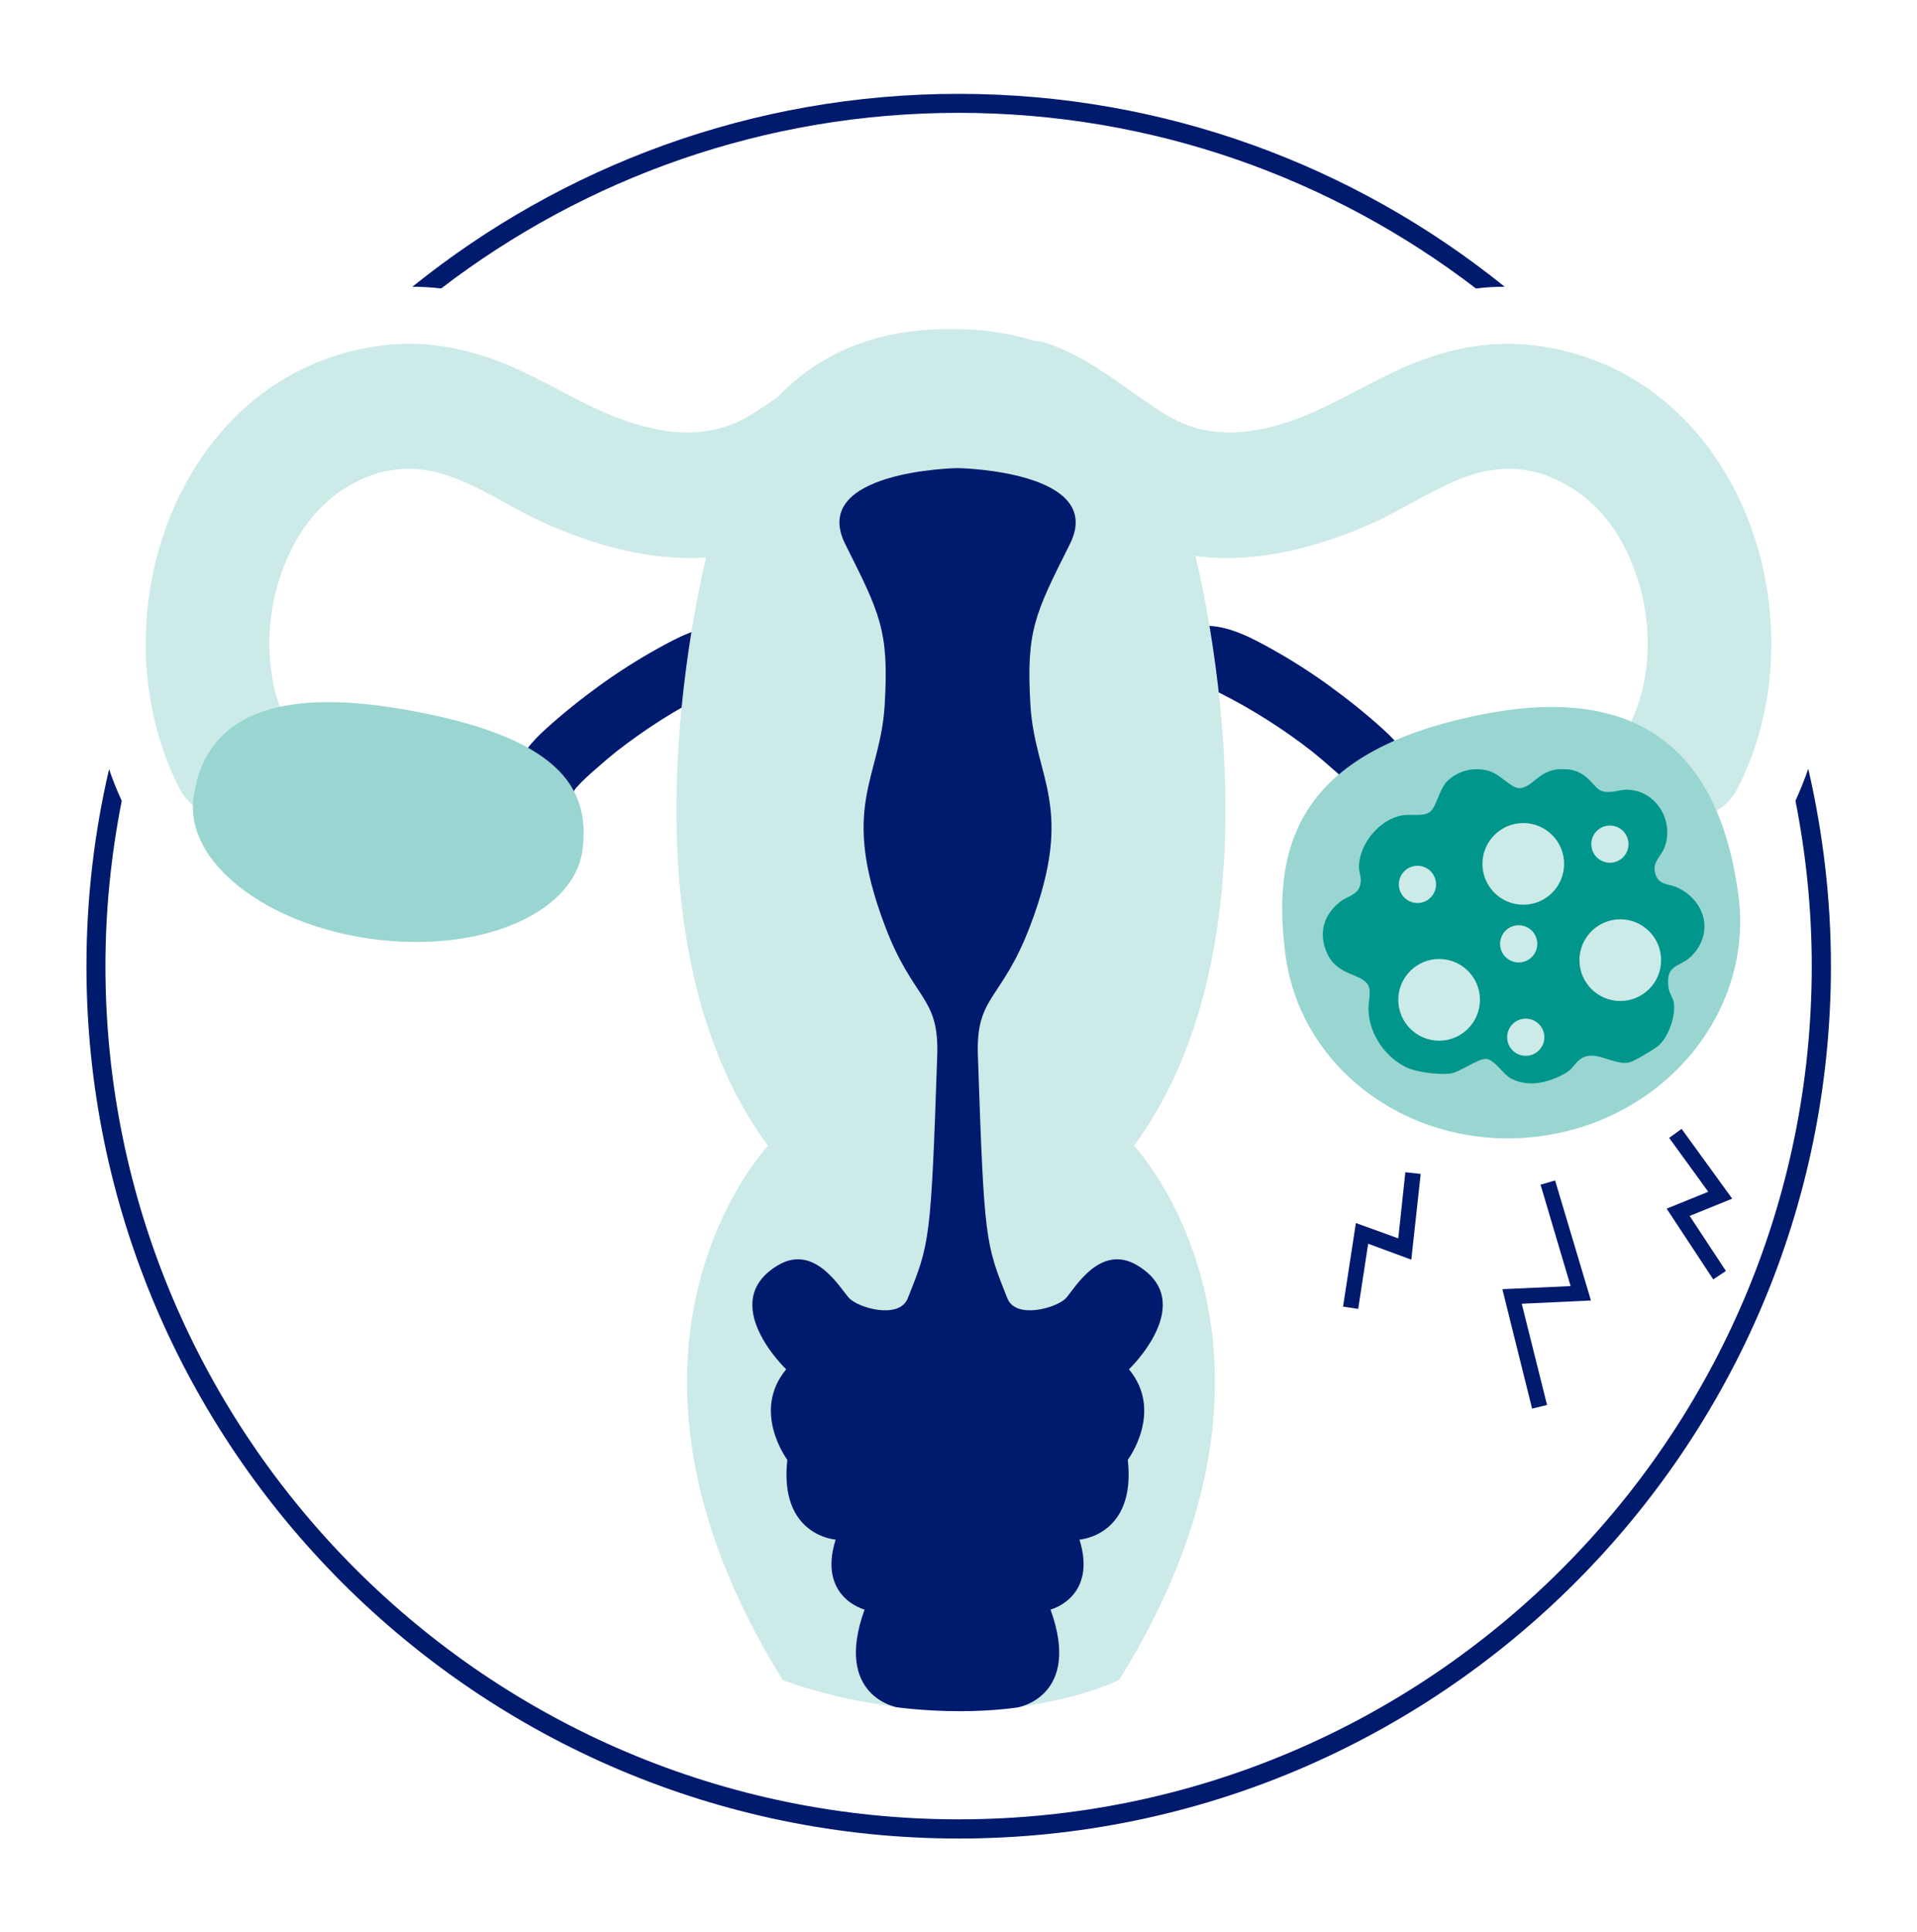 <svg width="130" height="131" viewBox="0 0 130 131" fill="none" xmlns="http://www.w3.org/2000/svg">
<path d="M29.915 19.558C39.652 12.096 51.82 7.65 65.002 7.65C78.184 7.65 90.352 12.096 100.089 19.558C100.739 19.48 101.389 19.441 102.039 19.441C91.899 11.264 79.016 6.363 65.002 6.363C50.988 6.363 38.105 11.277 27.965 19.441C28.615 19.441 29.265 19.48 29.915 19.558Z" fill="#001A6E"/>
<path d="M122.616 52.149C122.369 52.877 122.07 53.592 121.758 54.294C122.473 57.921 122.863 61.665 122.863 65.5C122.863 97.402 96.915 123.35 65.013 123.35C33.111 123.35 7.15 97.402 7.15 65.5C7.15 61.665 7.54 57.921 8.255 54.294C7.93 53.592 7.644 52.877 7.397 52.149C6.396 56.439 5.863 60.911 5.863 65.5C5.863 98.117 32.396 124.65 65.013 124.65C97.63 124.65 124.163 98.117 124.163 65.5C124.163 60.911 123.617 56.439 122.629 52.136L122.616 52.149Z" fill="#001A6E"/>
<path d="M110.464 49.224C112.492 45.272 111.985 40.072 109.762 36.367C108.683 34.573 107.149 33.182 105.186 32.363C103.509 31.661 101.715 31.609 99.96 32.142C97.451 32.909 95.228 34.534 92.836 35.574C89.937 36.822 86.986 37.706 83.814 37.823C80.772 37.94 77.678 37.173 75.065 35.626C72.998 34.404 71.035 32.272 68.851 31.505C66.68 30.738 65.237 28.606 65.874 26.279C66.446 24.186 68.929 22.535 71.1 23.302C74.181 24.394 76.365 26.461 79.108 28.138C81.396 29.542 83.879 29.568 86.44 28.879C89.43 28.086 91.952 26.396 94.747 25.109C97.737 23.731 100.792 23.016 104.081 23.419C117.952 25.148 123.737 41.97 117.809 53.501C116.756 55.542 113.896 56.14 111.985 55.022C109.905 53.813 109.411 51.252 110.464 49.198V49.224Z" fill="#CCEAE8"/>
<path d="M19.541 49.224C17.512 45.272 18.02 40.072 20.242 36.367C21.322 34.573 22.855 33.182 24.819 32.363C26.495 31.661 28.29 31.609 30.044 32.142C32.553 32.909 34.776 34.534 37.169 35.574C40.068 36.822 43.019 37.706 46.191 37.823C49.233 37.94 52.327 37.173 54.94 35.626C57.007 34.404 58.969 32.272 61.154 31.505C63.325 30.738 64.767 28.606 64.13 26.279C63.559 24.186 61.075 22.535 58.904 23.302C55.824 24.394 53.639 26.461 50.897 28.138C48.608 29.542 46.126 29.568 43.565 28.879C40.575 28.086 38.053 26.396 35.258 25.109C32.267 23.731 29.212 23.016 25.924 23.419C12.053 25.148 6.267 41.97 12.195 53.501C13.248 55.542 16.108 56.14 18.02 55.022C20.099 53.813 20.593 51.252 19.541 49.198V49.224Z" fill="#CCEAE8"/>
<path d="M91.963 53.761C91.976 53.982 92.028 53.956 91.937 53.761C92.067 54.034 91.976 53.826 91.885 53.67C91.872 53.631 91.651 53.319 91.781 53.488C91.911 53.657 91.664 53.358 91.638 53.332C91.248 52.903 90.806 52.5 90.364 52.123C89.311 51.187 88.648 50.667 87.569 49.9C86.542 49.172 85.476 48.496 84.384 47.872C83.838 47.56 83.292 47.274 82.733 46.988C82.642 46.949 82.434 46.858 82.655 46.936C82.525 46.884 82.382 46.832 82.252 46.793C82.252 46.793 81.693 46.663 81.914 46.689C82.135 46.715 81.563 46.689 81.563 46.689C80.445 46.728 79.392 45.688 79.431 44.557C79.483 43.374 80.367 42.464 81.563 42.425C83.266 42.373 84.8 43.205 86.256 44.011C87.582 44.752 88.869 45.571 90.091 46.455C91.378 47.391 92.626 48.379 93.796 49.445C95.096 50.628 96.058 51.915 96.227 53.709C96.331 54.814 95.174 55.88 94.095 55.841C92.86 55.789 92.08 54.905 91.963 53.709V53.761Z" fill="#001A6E"/>
<path d="M38.821 53.761C38.808 53.982 38.756 53.956 38.847 53.761C38.717 54.034 38.808 53.826 38.899 53.67C38.912 53.631 39.133 53.319 39.003 53.488C38.873 53.657 39.12 53.358 39.146 53.332C39.536 52.903 39.978 52.5 40.42 52.123C41.473 51.187 42.136 50.667 43.215 49.9C44.294 49.133 45.308 48.496 46.4 47.872C46.946 47.56 47.492 47.274 48.051 46.988C48.142 46.949 48.35 46.858 48.129 46.936C48.259 46.884 48.402 46.832 48.532 46.793C48.532 46.793 49.091 46.663 48.87 46.689C48.649 46.715 49.221 46.689 49.221 46.689C50.339 46.728 51.392 45.688 51.353 44.557C51.301 43.374 50.417 42.464 49.221 42.425C47.518 42.373 45.984 43.205 44.528 44.011C43.202 44.752 41.915 45.571 40.693 46.455C39.471 47.339 38.158 48.379 36.988 49.445C35.688 50.628 34.726 51.915 34.557 53.709C34.453 54.814 35.61 55.88 36.689 55.841C37.924 55.789 38.704 54.905 38.821 53.709V53.761Z" fill="#001A6E"/>
<path d="M53.081 113.899C39.08 91.396 52.08 77.681 52.08 77.681C40.822 62.419 48.323 36.029 48.323 36.029C48.323 36.029 50.078 22.314 64.326 22.314H64.651C78.899 22.314 80.654 36.029 80.654 36.029C80.654 36.029 88.155 62.419 76.897 77.681C76.897 77.681 89.897 91.383 75.896 113.899C75.896 113.899 71.762 115.979 64.989 115.979C58.216 115.979 53.068 113.899 53.068 113.899H53.081Z" fill="#CCEAE8"/>
<path d="M60.841 115.758C60.841 115.758 56.499 115.017 58.631 109.128C58.631 109.128 55.433 108.309 56.668 104.383C56.668 104.383 52.82 104.136 53.392 98.975C53.392 98.975 50.935 95.699 53.314 92.839C53.314 92.839 48.556 88.302 52.742 85.793C55.251 84.285 56.954 87.327 57.578 88.003C58.189 88.679 60.984 89.472 61.556 88.029C63.051 84.285 63.129 84.181 63.558 71.545C63.688 67.476 61.933 67.879 59.996 62.731C56.928 54.606 59.697 52.825 59.996 47.781C60.295 42.724 59.671 41.593 57.318 36.887C54.848 31.934 64.845 31.739 64.845 31.739H65.027C65.027 31.739 75.024 31.934 72.554 36.887C70.201 41.593 69.577 42.724 69.876 47.781C70.175 52.838 72.944 54.619 69.876 62.731C67.926 67.879 66.171 67.476 66.314 71.545C66.743 84.181 66.821 84.285 68.316 88.029C68.888 89.472 71.683 88.679 72.294 88.003C72.905 87.327 74.608 84.285 77.13 85.793C81.316 88.302 76.558 92.839 76.558 92.839C78.937 95.699 76.48 98.975 76.48 98.975C77.052 104.136 73.204 104.383 73.204 104.383C74.426 108.309 71.241 109.128 71.241 109.128C73.373 115.017 69.031 115.758 69.031 115.758C69.031 115.758 67.445 116.018 65.092 116.018C62.739 116.018 60.867 115.758 60.867 115.758H60.841Z" fill="#001A6E"/>
<path d="M13.119 54.112C12.547 58.415 17.981 62.692 25.261 63.667C32.541 64.642 38.911 61.951 39.496 57.648C40.068 53.345 37.845 49.913 27.354 48.093C16.863 46.273 13.704 49.809 13.119 54.112Z" fill="#99D5D1"/>
<path d="M117.886 60.664C118.952 68.568 112.933 75.9 104.457 77.031C95.981 78.162 88.246 72.689 87.18 64.785C86.114 56.881 88.441 50.797 100.609 48.418C112.79 46.039 116.82 52.76 117.886 60.664Z" fill="#99D5D1"/>
<path d="M106.236 52.162C104.377 51.98 104 53.436 103.025 53.436C102.492 53.436 101.751 52.526 101.036 52.292C100.048 51.967 98.891 52.214 98.137 52.968C97.578 53.54 97.422 54.71 96.967 55.048C96.512 55.386 95.719 55.178 95.108 55.282C93.587 55.516 92.196 57.18 92.157 58.727C92.144 59.26 92.43 59.572 92.183 60.17C91.962 60.69 91.312 60.807 90.909 61.119C89.713 62.029 89.375 63.368 90.038 64.72C90.753 66.176 92.352 65.994 92.781 66.8C93.028 67.268 92.755 67.983 92.807 68.607C92.911 70.18 93.938 71.636 95.316 72.338C96.044 72.702 97.5 72.871 98.319 72.793C98.956 72.728 100.282 71.727 100.802 71.792C101.387 71.87 101.959 72.871 102.479 73.131C103.623 73.703 104.832 73.443 105.937 72.884C106.691 72.507 106.665 72.208 107.12 71.844C108.121 71.038 109.434 72.312 110.552 72.013C110.838 71.935 112.268 71.09 112.515 70.856C113.165 70.245 113.659 68.841 113.503 67.957C113.451 67.645 113.178 67.333 113.139 66.891C112.97 65.331 113.906 65.604 114.699 64.824C116.259 63.264 115.648 61.054 113.737 60.17C113.217 59.923 112.502 60.027 112.268 59.286C111.995 58.441 112.645 58.103 112.892 57.414C113.542 55.607 112.281 53.566 110.318 53.54C109.798 53.54 109.239 53.813 108.654 53.644C108.03 53.462 107.731 52.279 106.249 52.149L106.236 52.162Z" fill="#00968C"/>
<path d="M103.898 95.504L101.883 87.405L106.511 87.197L104.47 80.32L105.458 80.034L107.889 88.172L103.196 88.393L104.912 95.257L103.898 95.504Z" fill="#001A6E"/>
<path d="M92.105 88.744L91.078 88.588L91.949 82.92L94.822 83.96L95.303 79.475L96.343 79.592L95.706 85.403L92.781 84.324L92.105 88.744Z" fill="#001A6E"/>
<path d="M116.182 86.742L113.023 81.945L115.844 80.801L113.192 77.148L114.037 76.537L117.469 81.269L114.583 82.439L117.04 86.17L116.182 86.742Z" fill="#001A6E"/>
<path d="M96.124 61.223C96.821 61.223 97.385 60.658 97.385 59.962C97.385 59.266 96.821 58.701 96.124 58.701C95.428 58.701 94.863 59.266 94.863 59.962C94.863 60.658 95.428 61.223 96.124 61.223Z" fill="#CCEAE8"/>
<path d="M102.988 65.253C103.684 65.253 104.249 64.689 104.249 63.992C104.249 63.296 103.684 62.731 102.988 62.731C102.291 62.731 101.727 63.296 101.727 63.992C101.727 64.689 102.291 65.253 102.988 65.253Z" fill="#CCEAE8"/>
<path d="M109.175 58.493C109.871 58.493 110.436 57.928 110.436 57.232C110.436 56.536 109.871 55.971 109.175 55.971C108.479 55.971 107.914 56.536 107.914 57.232C107.914 57.928 108.479 58.493 109.175 58.493Z" fill="#CCEAE8"/>
<path d="M103.468 71.584C104.164 71.584 104.729 71.02 104.729 70.323C104.729 69.627 104.164 69.062 103.468 69.062C102.772 69.062 102.207 69.627 102.207 70.323C102.207 71.02 102.772 71.584 103.468 71.584Z" fill="#CCEAE8"/>
<path d="M103.3 61.34C104.83 61.34 106.069 60.1 106.069 58.571C106.069 57.042 104.83 55.802 103.3 55.802C101.771 55.802 100.531 57.042 100.531 58.571C100.531 60.1 101.771 61.34 103.3 61.34Z" fill="#CCEAE8"/>
<path d="M109.878 67.866C111.408 67.866 112.647 66.626 112.647 65.097C112.647 63.568 111.408 62.328 109.878 62.328C108.349 62.328 107.109 63.568 107.109 65.097C107.109 66.626 108.349 67.866 109.878 67.866Z" fill="#CCEAE8"/>
<path d="M97.593 70.557C99.123 70.557 100.362 69.317 100.362 67.788C100.362 66.259 99.123 65.019 97.593 65.019C96.064 65.019 94.824 66.259 94.824 67.788C94.824 69.317 96.064 70.557 97.593 70.557Z" fill="#CCEAE8"/>
</svg>
